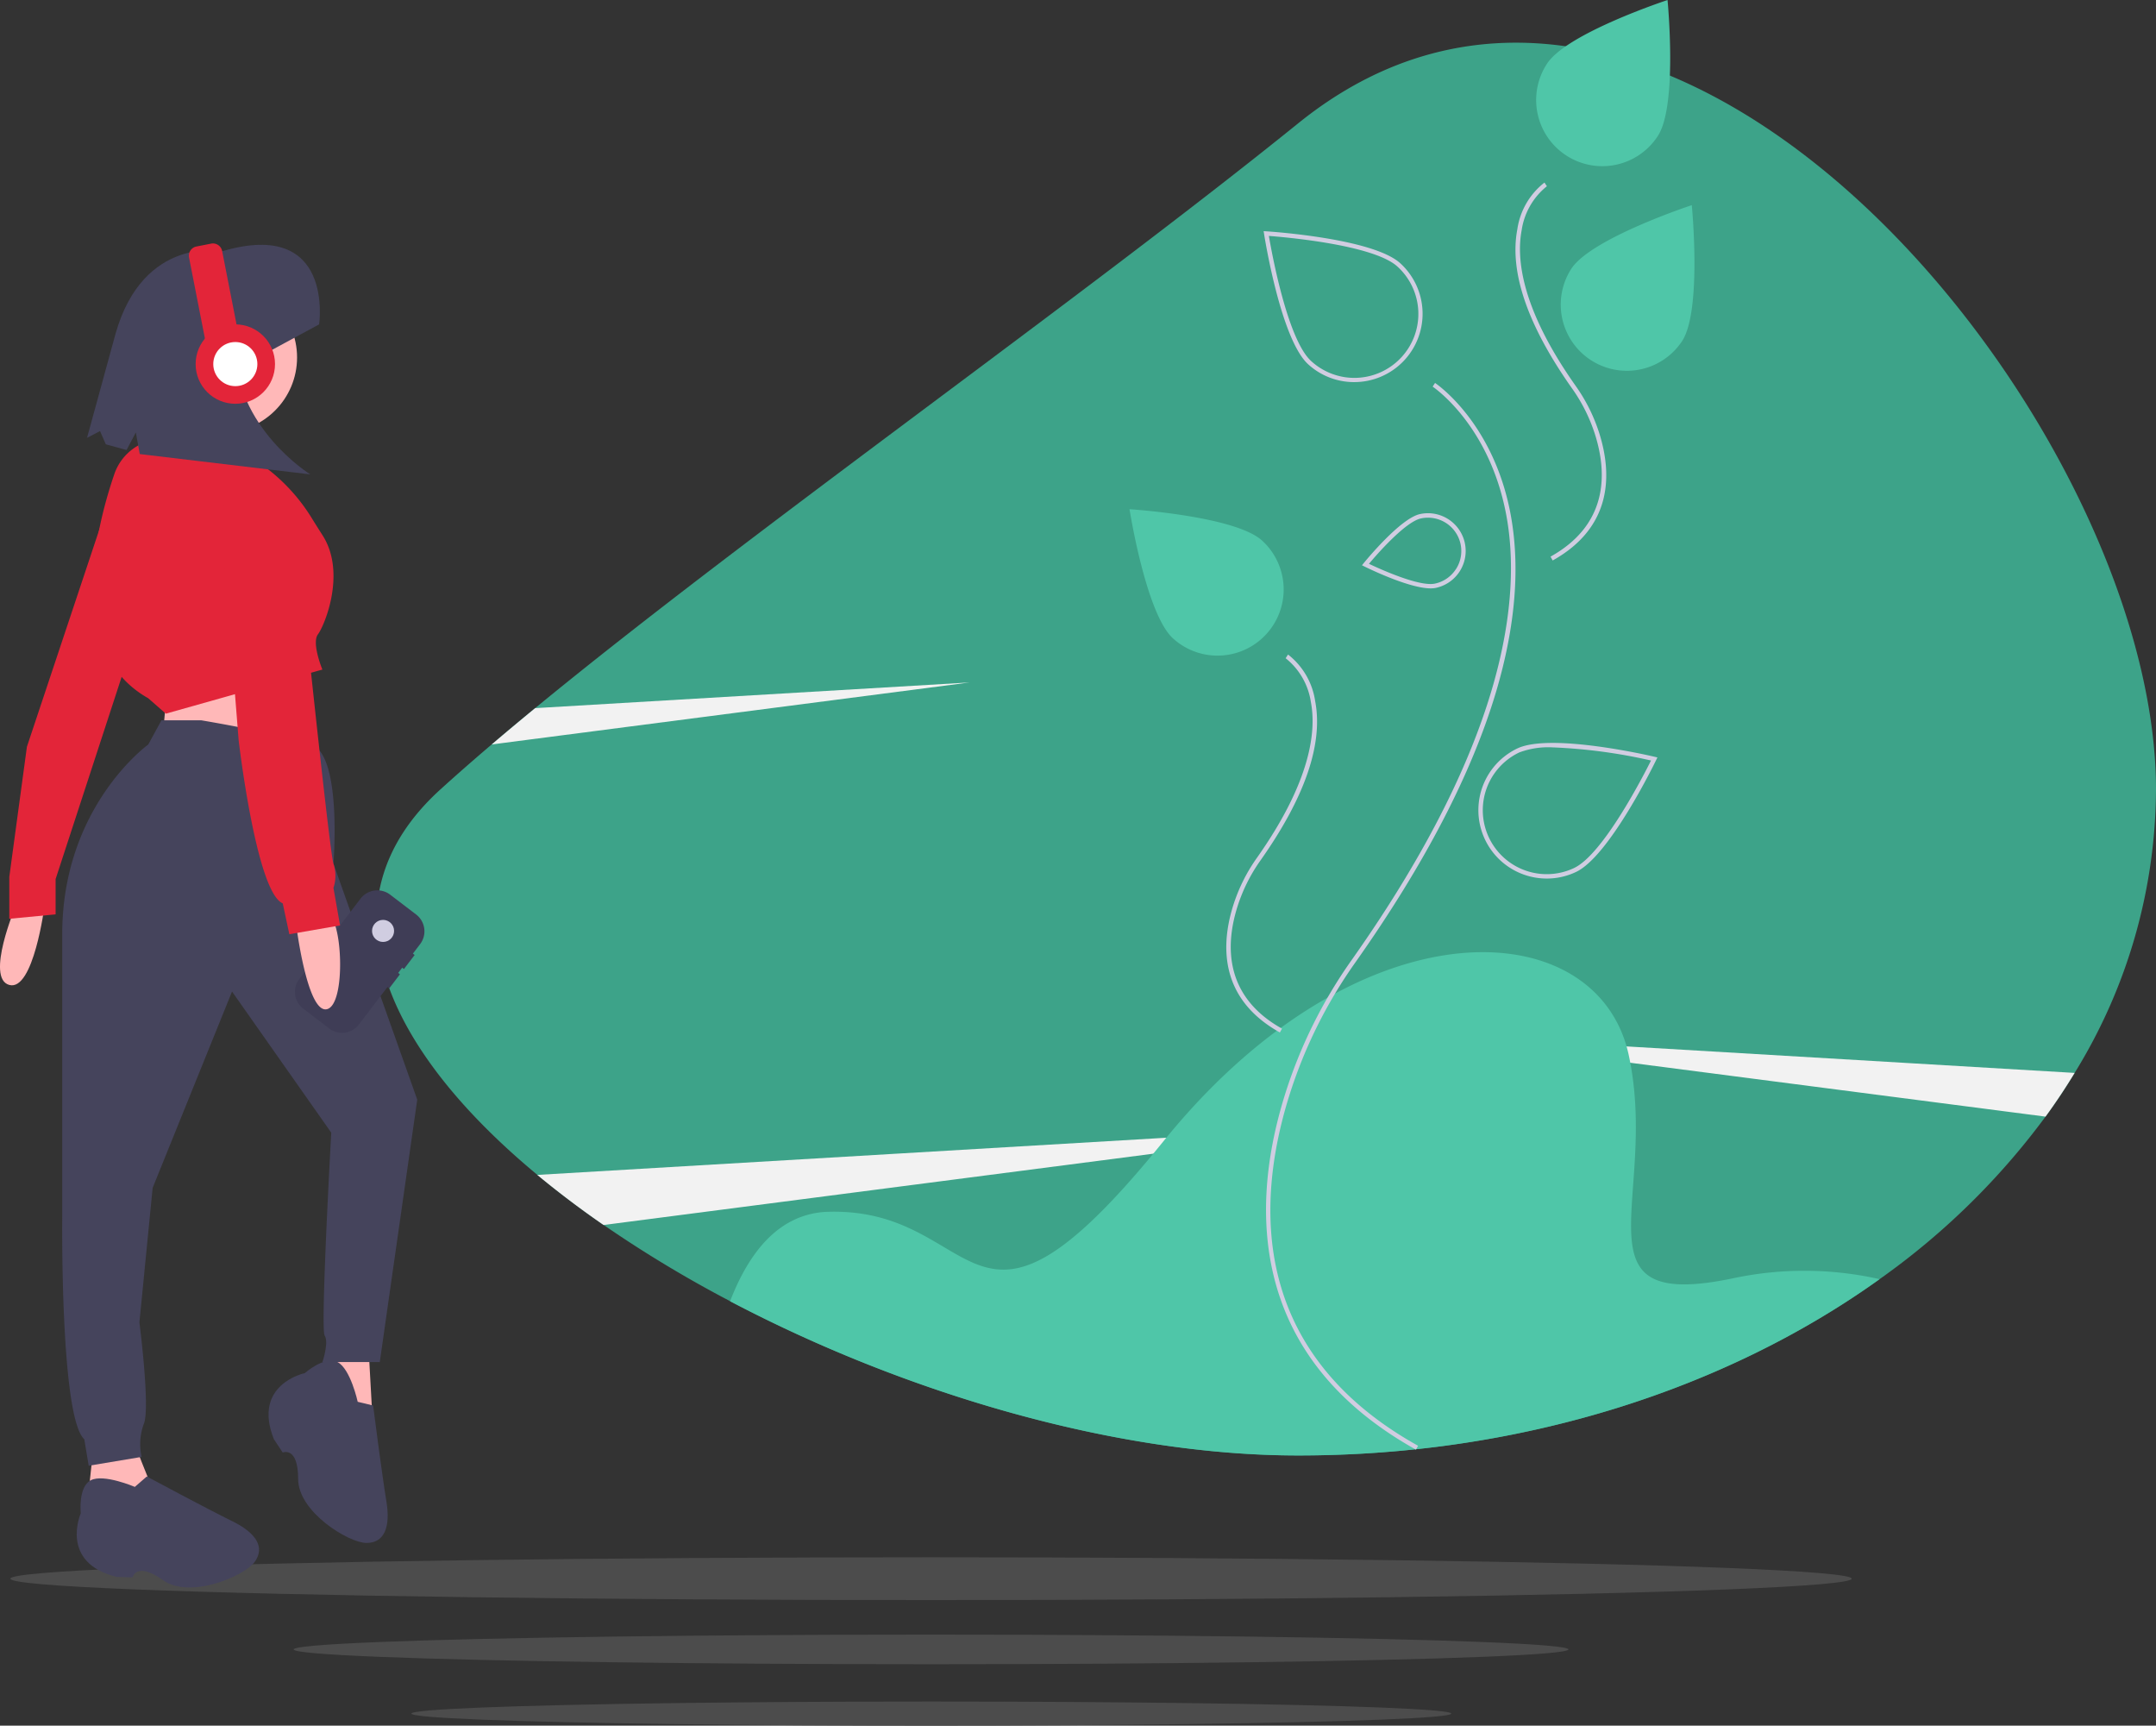 <svg xmlns="http://www.w3.org/2000/svg" width="316.259" height="253.086"><rect width="100%" height="100%" fill="#333333" stroke="none"/><defs><style>.c{fill:#4fc6a8}.d{fill:#d0cde1}.e{fill:#4c4c4c}.f{fill:#ffb8b8}.g{fill:#e32539}.h{fill:#45445c}</style></defs><path d="M316.258 115.774a79.646 79.646 0 01-11.936 41.578q-1.984 3.275-4.27 6.411a106.944 106.944 0 01-24.34 23.838q-.883.631-1.779 1.249l-.676.466q-1.412.956-2.856 1.883c-.3.194-.608.385-.912.576-.259.165-.521.327-.783.488q-4.207 2.6-8.7 4.92c-.327.168-.657.336-.987.5-.285.142-.569.288-.857.43l-.6.3c-.336.168-.676.333-1.016.495q-1.325.636-2.669 1.245a69.82 69.82 0 01-1.242.556.024.024 0 01-.013.006c-.414.184-.828.366-1.245.543-.382.165-.767.33-1.152.488q-1.737.733-3.5 1.417c-.243.1-.488.191-.734.285-.34.129-.676.259-1.019.385-.437.162-.87.323-1.307.482-.408.149-.815.294-1.226.44l-.087.029c-.411.146-.822.288-1.236.427q-3.193 1.1-6.479 2.051c-.275.081-.55.159-.825.236a7.69 7.69 0 01-.375.107c-.32.091-.64.181-.964.268-.395.113-.792.22-1.194.323q-1.674.446-3.364.854c-.382.094-.76.184-1.142.272a.047.047 0 01-.023.006l-1.145.262c-.534.123-1.074.243-1.614.353-.624.136-1.252.265-1.883.395-.391.078-.783.155-1.174.23s-.786.152-1.177.223q-2.955.548-5.958.987c-.744.107-1.488.21-2.238.311-.459.061-.922.12-1.384.175-.4.048-.812.1-1.216.142s-.809.091-1.216.136c-.039.007-.078.01-.116.013-.663.071-1.329.136-2 .2a45.52 45.52 0 01-1.177.1c-.353.032-.708.061-1.064.087q-1.6.131-3.2.223-.519.034-1.038.058c-.737.042-1.475.074-2.216.1-.307.013-.618.026-.925.036-.828.029-1.659.048-2.491.065q-.7.015-1.407.019-.835.01-1.669.01c-26.916 0-57.852-9.219-83.335-22.62a179.111 179.111 0 01-18.557-11.182 138.791 138.791 0 01-9.723-7.346c-22.516-18.664-32.263-40.171-14.213-56.539q3.493-3.168 7.527-6.6 3.052-2.6 6.372-5.324c31.528-25.9 79.851-59.867 111.929-85.767 54.058-43.643 125.816 43.748 125.816 97.699z" fill="#3da389"/><path d="M200.781 165.102l-13.272 1.721-.676.087-17.664 2.29-80.63 10.458a138.791 138.791 0 01-9.723-7.346l92.272-5.454 15.96-.945.67-.039zm-58.547-65.016l-70.1 9.093q3.052-2.6 6.372-5.324zm162.088 57.266q-1.984 3.275-4.269 6.411l-60.909-7.9-33.511-4.348 32.964 1.951z" fill="#f2f2f2"/><path class="c" d="M275.711 187.599c-22.419 16.057-52.376 25.861-85.282 25.861-26.916 0-57.852-9.219-83.335-22.62 2.015-5.224 4.823-9.458 8.727-11.6.1-.055.2-.11.3-.158a12.337 12.337 0 015.382-1.362c22.966-.647 20.378 25.23 49.167-10.351 17.9-22.128 38.185-29.743 52.049-27.281.256.045.508.094.76.146 8.035 1.669 13.783 6.812 15.442 14.52 4.529 21.025-8.734 37.846 15.527 32.67a50.177 50.177 0 0121.263.175z"/><path class="d" d="M207.7 212.602c-11.282-6.29-18.306-14.877-20.876-25.522-1.908-7.9-1.36-16.8 1.63-26.436a70.8 70.8 0 019.846-19.888c22.849-32.342 24.911-53.417 22.618-65.4-2.515-13.14-10.685-18.6-10.767-18.651l.353-.542c.084.055 8.469 5.639 11.044 19.046 1.484 7.729.786 16.542-2.076 26.195-3.562 12.013-10.508 25.379-20.644 39.727a70.166 70.166 0 00-9.757 19.706c-4.9 15.807-5.6 37.521 18.944 51.2zm-19.959-61.181c-8.895-4.958-8.647-12.816-6.873-18.535a25.14 25.14 0 013.495-7.06c8-11.331 8.728-18.691 7.925-22.87a10.1 10.1 0 00-3.7-6.42l.353-.542a10.6 10.6 0 013.979 6.841c1.2 6.258-1.5 14.12-8.032 23.366a24.484 24.484 0 00-3.405 6.878c-1.7 5.49-1.946 13.032 6.57 17.779zM227.759 82.2l-.315-.565c8.516-4.747 8.273-12.288 6.57-17.779a24.479 24.479 0 00-3.405-6.878c-6.532-9.246-9.234-17.107-8.032-23.366a10.6 10.6 0 013.98-6.84l.353.542a10.165 10.165 0 00-3.7 6.446c-.794 4.177-.063 11.531 7.93 22.845a25.139 25.139 0 013.495 7.06c1.771 5.719 2.018 13.577-6.876 18.535z"/><path class="c" d="M246.749 50.014a9.703 9.703 0 01-16.255-10.6c2.929-4.489 17.671-9.327 17.671-9.327s1.51 15.438-1.416 19.927zm-3.558-30.083a9.703 9.703 0 11-16.255-10.6c2.928-4.489 17.672-9.327 17.672-9.327s1.509 15.438-1.417 19.927z"/><path class="d" d="M242.731 110.992c-.621-.146-15.271-3.552-20.155-1.226a10.028 10.028 0 004.328 19.081 9.863 9.863 0 002.167-.239 10.067 10.067 0 002.128-.734c4.884-2.329 11.47-15.85 11.748-16.426l.178-.362zm-11.81 16.3a9.38 9.38 0 11-8.067-16.937 12.1 12.1 0 014.865-.747 78.771 78.771 0 0114.465 1.928c-1.103 2.209-7.012 13.728-11.263 15.753zM198.645 56.04a9.987 9.987 0 01-6.752-2.613c-4-3.646-6.371-18.5-6.471-19.128l-.062-.4.4.026c.637.041 15.645 1.037 19.643 4.682a10.023 10.023 0 01-6.761 17.432zm-12.516-21.439c.414 2.436 2.722 15.177 6.2 18.349a9.383 9.383 0 1012.646-13.865c-3.483-3.171-16.383-4.297-18.846-4.485z"/><path class="c" d="M185.133 79.279a9.704 9.704 0 11-13.077 14.341c-3.96-3.611-6.369-18.94-6.369-18.94s15.486.988 19.446 4.599z"/><path class="d" d="M214.874 79.636a5.547 5.547 0 00-5.4-4.37 5.668 5.668 0 00-1.184.129c-2.892.627-8.031 6.925-8.248 7.191l-.256.314.362.181c.284.142 6.476 3.209 9.717 3.209a3.575 3.575 0 00.77-.074 5.536 5.536 0 004.237-6.579zm-1.3 3.817a4.837 4.837 0 01-3.074 2.136c-2.323.5-8.164-2.177-9.691-2.9 1.087-1.294 5.3-6.149 7.624-6.654a4.889 4.889 0 015.143 7.427z"/><ellipse class="e" cx="135.047" cy="3.137" rx="135.047" ry="3.137" transform="translate(1.526 228.392)"/><ellipse class="e" cx="93.494" cy="2.172" rx="93.494" ry="2.172" transform="translate(43.079 239.732)"/><ellipse class="e" cx="76.267" cy="1.771" rx="76.267" ry="1.771" transform="translate(60.348 249.543)"/><path class="f" d="M2.334 132.807s-4.529 10.674-.97 11.645 5.175-11.645 5.175-11.645z"/><path class="g" d="M15.758 74.098l-11.81 35.42-2.584 19.084v6.146l6.793-.647v-5.178l10.674-32.67z"/><path class="f" d="M24.325 103.049l-.647 7.116 20.7 1.294v-15.85c.007-1.941-20.053 7.44-20.053 7.44zm-10.67 109.655l-.97 9.057 10.674-.97s-2.911-7.116-3.235-8.087-6.469 0-6.469 0zm35.582-16.497l-1.294 8.733 6.793 4.852-.647-11.645z"/><path class="h" d="M29.505 105.636h-5.82l-1.941 3.558s-12.615 9.057-12.615 27.818v41.4s-.323 29.435 3.235 32.67l.355 2.132.292 1.75 7.763-1.294a8.6 8.6 0 01.324-4.852c.97-2.264-.647-14.879-.647-14.879l1.941-19.732 11.645-28.788 14.556 20.7s-1.617 28.789-.97 29.759-.323 3.882-.323 3.882h8.41l5.495-38.491-12.292-34.611s1.294-15.85-3.235-17.467-16.173-3.555-16.173-3.555z"/><path class="h" d="M52.471 205.587s-1.059-4.852-2.956-5.822-4.807 1.617-4.807 1.617-7.763 1.617-4.528 9.7l1.291 1.945s2.264-.97 2.264 3.882 7.44 9.38 10.027 9.38 3.558-2.264 2.911-6.146-1.941-14.012-1.941-14.012zm-32.694 12.479s-4.565-1.955-6.456-.975-1.475 4.853-1.475 4.853-3.192 7.259 5.27 9.322l2.331.074s.525-2.407 4.475.411 11.957-.608 13.46-2.715.223-4.212-3.312-5.939-12.534-6.558-12.534-6.558z"/><circle class="f" cx="10.998" cy="10.998" transform="translate(21.58 41.428)" r="10.998"/><path class="f" d="M26.271 56.793L24.33 69.085l11.645.97 1.294-12.292z"/><path class="g" d="M45.751 76.02a26.985 26.985 0 00-14.074-11.37c-.9-.313-5.048-.256-7.549-.292a7.67 7.67 0 00-7.37 5.21c-3 8.81-6.957 26.094 4.984 32.834l2.583 2.264 22.966-6.469s-1.617-3.882-.647-5.175 4.205-9.057.647-14.556c-.55-.861-1.066-1.676-1.54-2.446z"/><path class="h" d="M46.811 47.574s2.3-15.548-14.137-10.75c0 0-11.63-2.365-15.737 12.159l-4.169 15.23 1.908-.992.844 1.942 3.046.834 1.36-2.574.573 3.169 25.019 2.98s-11.1-6.855-11.049-18.758l2.1 2.3z"/><path class="g" d="M28.817 36.151l2.15-.421a1.379 1.379 0 011.619 1.087l2.973 15.152-4.856.953L27.73 37.77a1.379 1.379 0 011.087-1.619z"/><circle class="g" cx="5.822" cy="5.822" transform="translate(28.697 47.574)" r="5.822"/><circle cx="3.235" cy="3.235" transform="translate(31.284 50.162)" fill="#fff" r="3.235"/><path d="M59.254 142.115l1.569-2.058-.257-.2 1.057-1.388a3.107 3.107 0 00-.588-4.355l-3.8-2.9a3.107 3.107 0 00-4.355.588l-8.977 11.78a3.107 3.107 0 00.588 4.355l3.8 2.9a3.107 3.107 0 004.355-.588l4.194-5.5.257.2 1.569-2.058-.257-.2.588-.772z" fill="#3f3d56"/><circle class="d" cx="1.617" cy="1.617" transform="translate(54.574 134.91)" r="1.617"/><path class="f" d="M43.414 135.395s1.617 13.262 4.529 12.615 2.264-13.909 0-13.909a10.6 10.6 0 00-4.529 1.294z"/><path class="g" d="M33.387 71.672A25.938 25.938 0 0032.74 81.7c.647 6.146 2.264 26.848 2.264 26.848s2.588 22.319 6.469 23.937l.97 4.529 7.44-1.294-.97-5.5a5.6 5.6 0 000-3.558c-.647-1.941-5.822-52.078-5.822-52.078s-1.294-7.764-9.704-2.912z"/></svg>